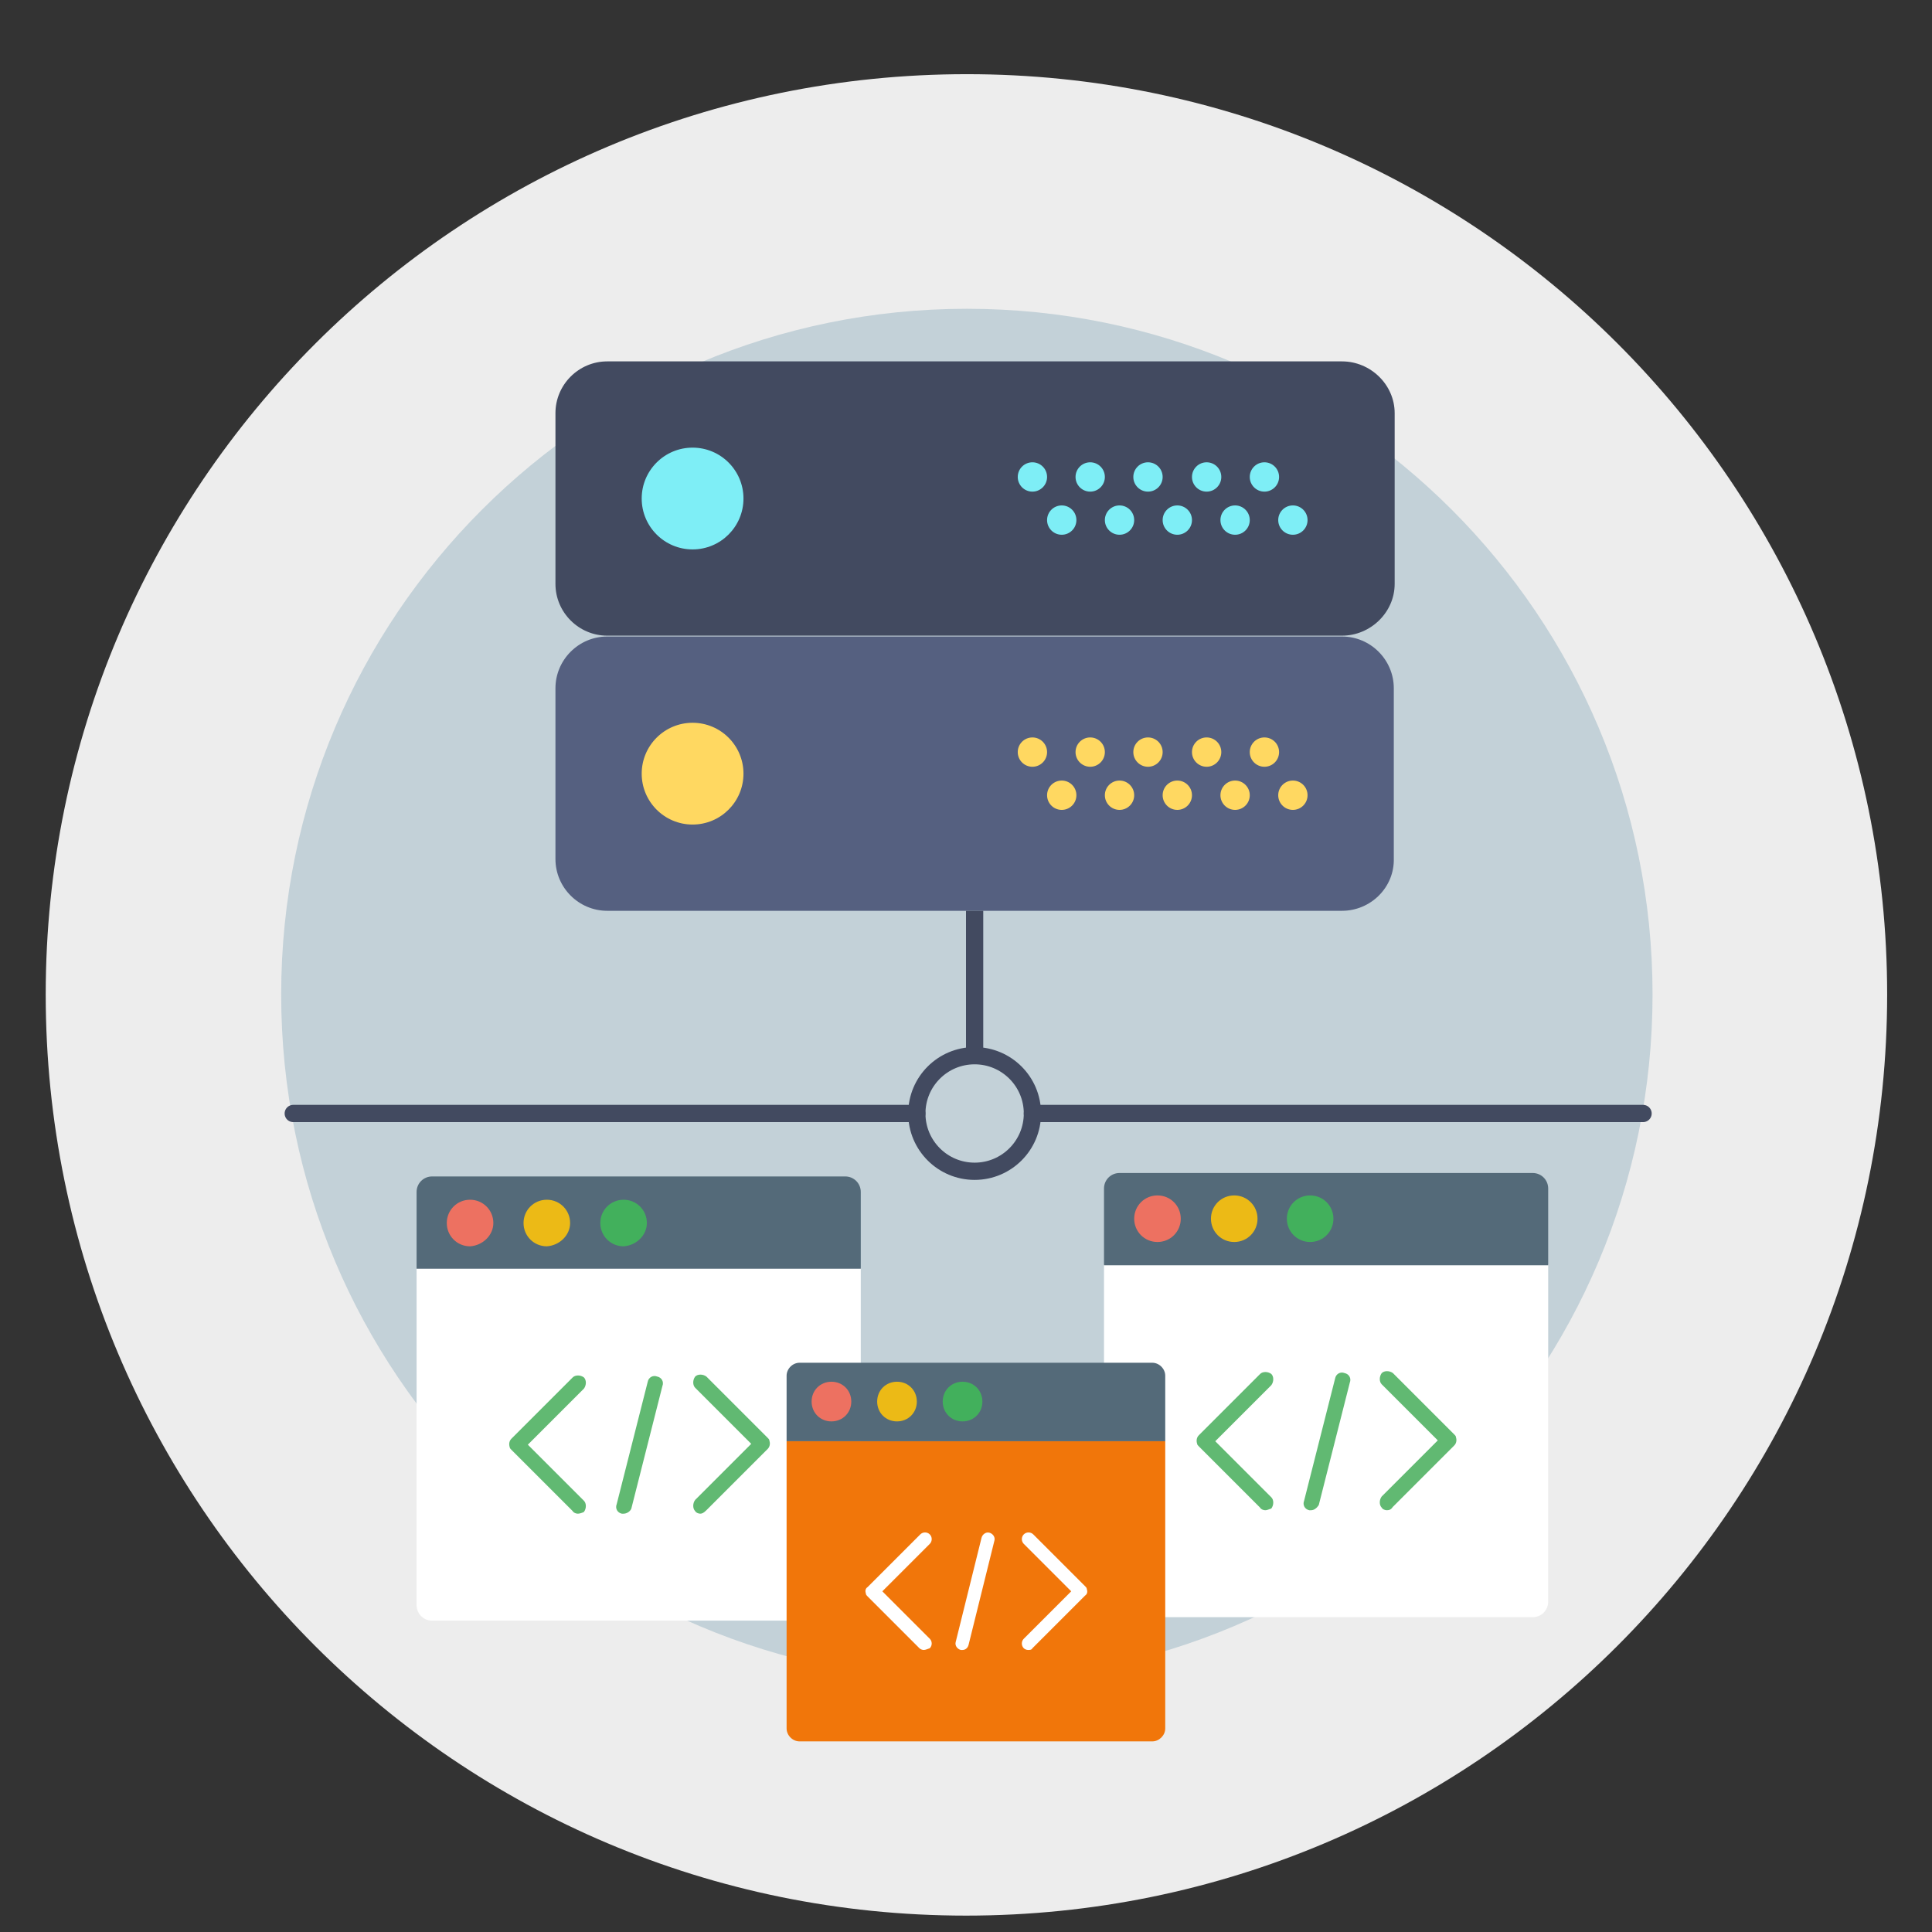 <?xml version="1.0" encoding="utf-8"?>
<!-- Generator: Adobe Illustrator 18.0.0, SVG Export Plug-In . SVG Version: 6.00 Build 0)  -->
<!DOCTYPE svg PUBLIC "-//W3C//DTD SVG 1.1//EN" "http://www.w3.org/Graphics/SVG/1.1/DTD/svg11.dtd">
<svg version="1.1" id="Layer_1" xmlns="http://www.w3.org/2000/svg" xmlns:xlink="http://www.w3.org/1999/xlink" x="0px" y="0px"
	 viewBox="14 -37.5 224 224" enable-background="new 14 -37.5 224 224" xml:space="preserve">
<rect x="14" y="-37.5" width="224" height="224" fill="#333333" stroke="none"/>
<path fill="#EDEDED" d="M232.8,77.8c0,59-47.8,106.8-106.8,106.8S19.3,136.8,19.3,77.8S67.1-28.9,126.1-28.9S232.8,18.9,232.8,77.8z
	"/>
<path fill="#C3D1D8" d="M205.6,77.8c0,43.9-35.6,79.5-79.5,79.5s-79.5-35.6-79.5-79.5S82.2-1.7,126.1-1.7S205.6,33.9,205.6,77.8z"/>
<path fill="#424A60" d="M169.6,36.2H84.4c-3.3,0-6-2.7-6-6V10.4c0-3.3,2.7-6,6-6h85.2c3.3,0,6.1,2.7,6.1,6v19.8
	C175.7,33.5,172.9,36.2,169.6,36.2z"/>
<circle fill="none" stroke="#424A60" stroke-width="2" stroke-linecap="round" stroke-miterlimit="10" cx="127" cy="91.6" r="6.7"/>
<path fill="#556080" d="M169.6,68.1H84.4c-3.3,0-6-2.7-6-6V42.3c0-3.3,2.7-6,6-6h85.2c3.3,0,6,2.7,6,6V62
	C175.7,65.4,172.9,68.1,169.6,68.1z"/>
<line fill="none" stroke="#424A60" stroke-width="2" stroke-linecap="round" stroke-miterlimit="10" x1="48" y1="91.6" x2="120.3" y2="91.6"/>
<line fill="none" stroke="#424A60" stroke-width="2" stroke-linecap="round" stroke-miterlimit="10" x1="133.7" y1="91.6" x2="204.5" y2="91.6"/>
<line fill="none" stroke="#424A60" stroke-width="2" stroke-miterlimit="10" x1="127" y1="84.9" x2="127" y2="68.1"/>
<circle fill="#7EEEF6" cx="94.3" cy="20.3" r="5.9"/>
<circle fill="#FFD861" cx="94.3" cy="52.2" r="5.9"/>
<g>
	<circle fill="#7EEEF6" cx="160.6" cy="17.8" r="1.7"/>
	<circle fill="#7EEEF6" cx="153.9" cy="17.8" r="1.7"/>
	<circle fill="#7EEEF6" cx="163.9" cy="22.8" r="1.7"/>
	<circle fill="#7EEEF6" cx="157.2" cy="22.8" r="1.7"/>
	<circle fill="#7EEEF6" cx="147.1" cy="17.8" r="1.7"/>
	<circle fill="#7EEEF6" cx="150.5" cy="22.8" r="1.7"/>
	<circle fill="#7EEEF6" cx="140.4" cy="17.8" r="1.7"/>
	<circle fill="#7EEEF6" cx="143.8" cy="22.8" r="1.7"/>
	<circle fill="#7EEEF6" cx="133.7" cy="17.8" r="1.7"/>
	<circle fill="#7EEEF6" cx="137.1" cy="22.8" r="1.7"/>
	<circle fill="#FFD861" cx="160.6" cy="49.7" r="1.7"/>
	<circle fill="#FFD861" cx="153.9" cy="49.7" r="1.7"/>
	<circle fill="#FFD861" cx="163.9" cy="54.7" r="1.7"/>
	<circle fill="#FFD861" cx="157.2" cy="54.7" r="1.7"/>
	<circle fill="#FFD861" cx="147.1" cy="49.7" r="1.7"/>
	<circle fill="#FFD861" cx="150.5" cy="54.7" r="1.7"/>
	<circle fill="#FFD861" cx="140.4" cy="49.7" r="1.7"/>
	<circle fill="#FFD861" cx="143.8" cy="54.7" r="1.7"/>
	<circle fill="#FFD861" cx="133.7" cy="49.7" r="1.7"/>
	<circle fill="#FFD861" cx="137.1" cy="54.7" r="1.7"/>
</g>
<g>
	<path fill="#FFFFFF" d="M112.1,150.4H64.1c-1,0-1.8-0.8-1.8-1.8v-39.1h51.5v39.1C113.8,149.6,113,150.4,112.1,150.4"/>
	<path fill="#546A79" d="M113.8,109.6H62.3v-8.9c0-1,0.8-1.8,1.8-1.8h47.9c1,0,1.8,0.8,1.8,1.8V109.6z"/>
	<path fill="#ED7161" d="M71.2,104.3c0-1.5-1.2-2.7-2.7-2.7s-2.7,1.2-2.7,2.7c0,1.5,1.2,2.7,2.7,2.7C70,106.9,71.2,105.7,71.2,104.3
		"/>
	<path fill="#ECBA16" d="M80.1,104.3c0-1.5-1.2-2.7-2.7-2.7c-1.5,0-2.7,1.2-2.7,2.7c0,1.5,1.2,2.7,2.7,2.7
		C78.9,106.9,80.1,105.7,80.1,104.3"/>
	<path fill="#42B05C" d="M89,104.3c0-1.5-1.2-2.7-2.7-2.7c-1.5,0-2.7,1.2-2.7,2.7c0,1.5,1.2,2.7,2.7,2.7
		C87.8,106.9,89,105.7,89,104.3"/>
	<g>
		<path fill="#61B972" d="M81,138c-0.2,0-0.5-0.1-0.6-0.3l-7.1-7.1c-0.1-0.1-0.2-0.2-0.2-0.3c-0.1-0.3-0.1-0.7,0.2-1l7.1-7.1
			c0.3-0.3,0.9-0.3,1.3,0c0.3,0.3,0.3,0.9,0,1.3l-6.5,6.5l6.5,6.5c0.3,0.3,0.3,0.9,0,1.3C81.5,137.9,81.2,138,81,138"/>
		<path fill="#61B972" d="M95.2,138c-0.2,0-0.5-0.1-0.6-0.3c-0.3-0.3-0.3-0.9,0-1.3l6.5-6.5l-6.5-6.5c-0.3-0.3-0.3-0.9,0-1.3
			c0.3-0.3,0.9-0.3,1.3,0l7.1,7.1c0.1,0.1,0.2,0.2,0.2,0.3c0.1,0.3,0.1,0.7-0.2,1l-7.1,7.1C95.6,137.9,95.4,138,95.2,138"/>
		<path fill="#61B972" d="M86.3,138c-0.1,0-0.1,0-0.2,0c-0.5-0.1-0.8-0.6-0.6-1.1l3.6-14.2c0.1-0.5,0.6-0.8,1.1-0.6
			c0.5,0.1,0.8,0.6,0.6,1.1l-3.6,14.2C87.1,137.7,86.7,138,86.3,138"/>
	</g>
</g>
<g>
	<path fill="#FFFFFF" d="M191.7,150h-47.9c-1,0-1.8-0.8-1.8-1.8v-39.1h51.5v39.1C193.5,149.2,192.7,150,191.7,150"/>
	<path fill="#546A79" d="M193.5,109.2H142v-8.9c0-1,0.8-1.8,1.8-1.8h47.9c1,0,1.8,0.8,1.8,1.8V109.2z"/>
	<path fill="#ED7161" d="M150.9,103.8c0-1.5-1.2-2.7-2.7-2.7c-1.5,0-2.7,1.2-2.7,2.7c0,1.5,1.2,2.7,2.7,2.7
		C149.7,106.5,150.9,105.3,150.9,103.8"/>
	<path fill="#ECBA16" d="M159.8,103.8c0-1.5-1.2-2.7-2.7-2.7s-2.7,1.2-2.7,2.7c0,1.5,1.2,2.7,2.7,2.7S159.8,105.3,159.8,103.8"/>
	<path fill="#42B05C" d="M168.6,103.8c0-1.5-1.2-2.7-2.7-2.7c-1.5,0-2.7,1.2-2.7,2.7c0,1.5,1.2,2.7,2.7,2.7
		C167.4,106.5,168.6,105.3,168.6,103.8"/>
	<g>
		<path fill="#61B972" d="M160.7,137.6c-0.2,0-0.5-0.1-0.6-0.3l-7.1-7.1c-0.1-0.1-0.2-0.2-0.2-0.3c-0.1-0.3-0.1-0.7,0.2-1l7.1-7.1
			c0.3-0.3,0.9-0.3,1.3,0c0.3,0.3,0.3,0.9,0,1.3l-6.5,6.5l6.5,6.5c0.3,0.3,0.3,0.9,0,1.3C161.1,137.5,160.9,137.6,160.7,137.6"/>
		<path fill="#61B972" d="M174.8,137.6c-0.2,0-0.5-0.1-0.6-0.3c-0.3-0.3-0.3-0.9,0-1.3l6.5-6.5l-6.5-6.5c-0.3-0.3-0.3-0.9,0-1.3
			c0.3-0.3,0.9-0.3,1.3,0l7.1,7.1c0.1,0.1,0.2,0.2,0.2,0.3c0.1,0.3,0.1,0.7-0.2,1l-7.1,7.1C175.3,137.5,175.1,137.6,174.8,137.6"/>
		<path fill="#61B972" d="M166,137.6c-0.1,0-0.1,0-0.2,0c-0.5-0.1-0.8-0.6-0.6-1.1l3.6-14.2c0.1-0.5,0.6-0.8,1.1-0.6
			c0.5,0.1,0.8,0.6,0.6,1.1l-3.6,14.2C166.7,137.3,166.4,137.6,166,137.6"/>
	</g>
</g>
<g>
	<path fill="#F1760A" d="M147.6,164.4h-40.9c-0.8,0-1.5-0.7-1.5-1.5v-33.3h43.9v33.3C149.1,163.7,148.4,164.4,147.6,164.4"/>
	<path fill="#546A79" d="M149.1,129.6h-43.9V122c0-0.8,0.7-1.5,1.5-1.5h40.9c0.8,0,1.5,0.7,1.5,1.5V129.6z"/>
	<path fill="#ED7161" d="M112.7,125c0-1.3-1-2.3-2.3-2.3s-2.3,1-2.3,2.3s1,2.3,2.3,2.3S112.7,126.3,112.7,125"/>
	<path fill="#ECBA16" d="M120.3,125c0-1.3-1-2.3-2.3-2.3s-2.3,1-2.3,2.3s1,2.3,2.3,2.3S120.3,126.3,120.3,125"/>
	<path fill="#42B05C" d="M127.9,125c0-1.3-1-2.3-2.3-2.3c-1.3,0-2.3,1-2.3,2.3s1,2.3,2.3,2.3C126.9,127.3,127.9,126.3,127.9,125"/>
	<g>
		<path fill="#FFFFFF" d="M121.1,153.8c-0.2,0-0.4-0.1-0.5-0.2l-6-6c-0.1-0.1-0.2-0.2-0.2-0.3c-0.1-0.3-0.1-0.6,0.2-0.8l6.1-6.1
			c0.3-0.3,0.8-0.3,1.1,0c0.3,0.3,0.3,0.8,0,1.1l-5.5,5.5l5.5,5.5c0.3,0.3,0.3,0.8,0,1.1C121.5,153.7,121.3,153.8,121.1,153.8"/>
		<path fill="#FFFFFF" d="M133.2,153.8c-0.2,0-0.4-0.1-0.5-0.2c-0.3-0.3-0.3-0.8,0-1.1l5.5-5.5l-5.5-5.5c-0.3-0.3-0.3-0.8,0-1.1
			c0.3-0.3,0.8-0.3,1.1,0l6,6c0.1,0.1,0.2,0.2,0.2,0.3c0.1,0.3,0.1,0.6-0.2,0.8l-6.1,6.1C133.6,153.8,133.4,153.8,133.2,153.8"/>
		<path fill="#FFFFFF" d="M125.6,153.8c-0.1,0-0.1,0-0.2,0c-0.4-0.1-0.7-0.5-0.6-0.9l3-12.1c0.1-0.4,0.5-0.7,0.9-0.6
			c0.4,0.1,0.7,0.5,0.6,0.9l-3,12.1C126.2,153.6,125.9,153.8,125.6,153.8"/>
	</g>
</g>
</svg>

